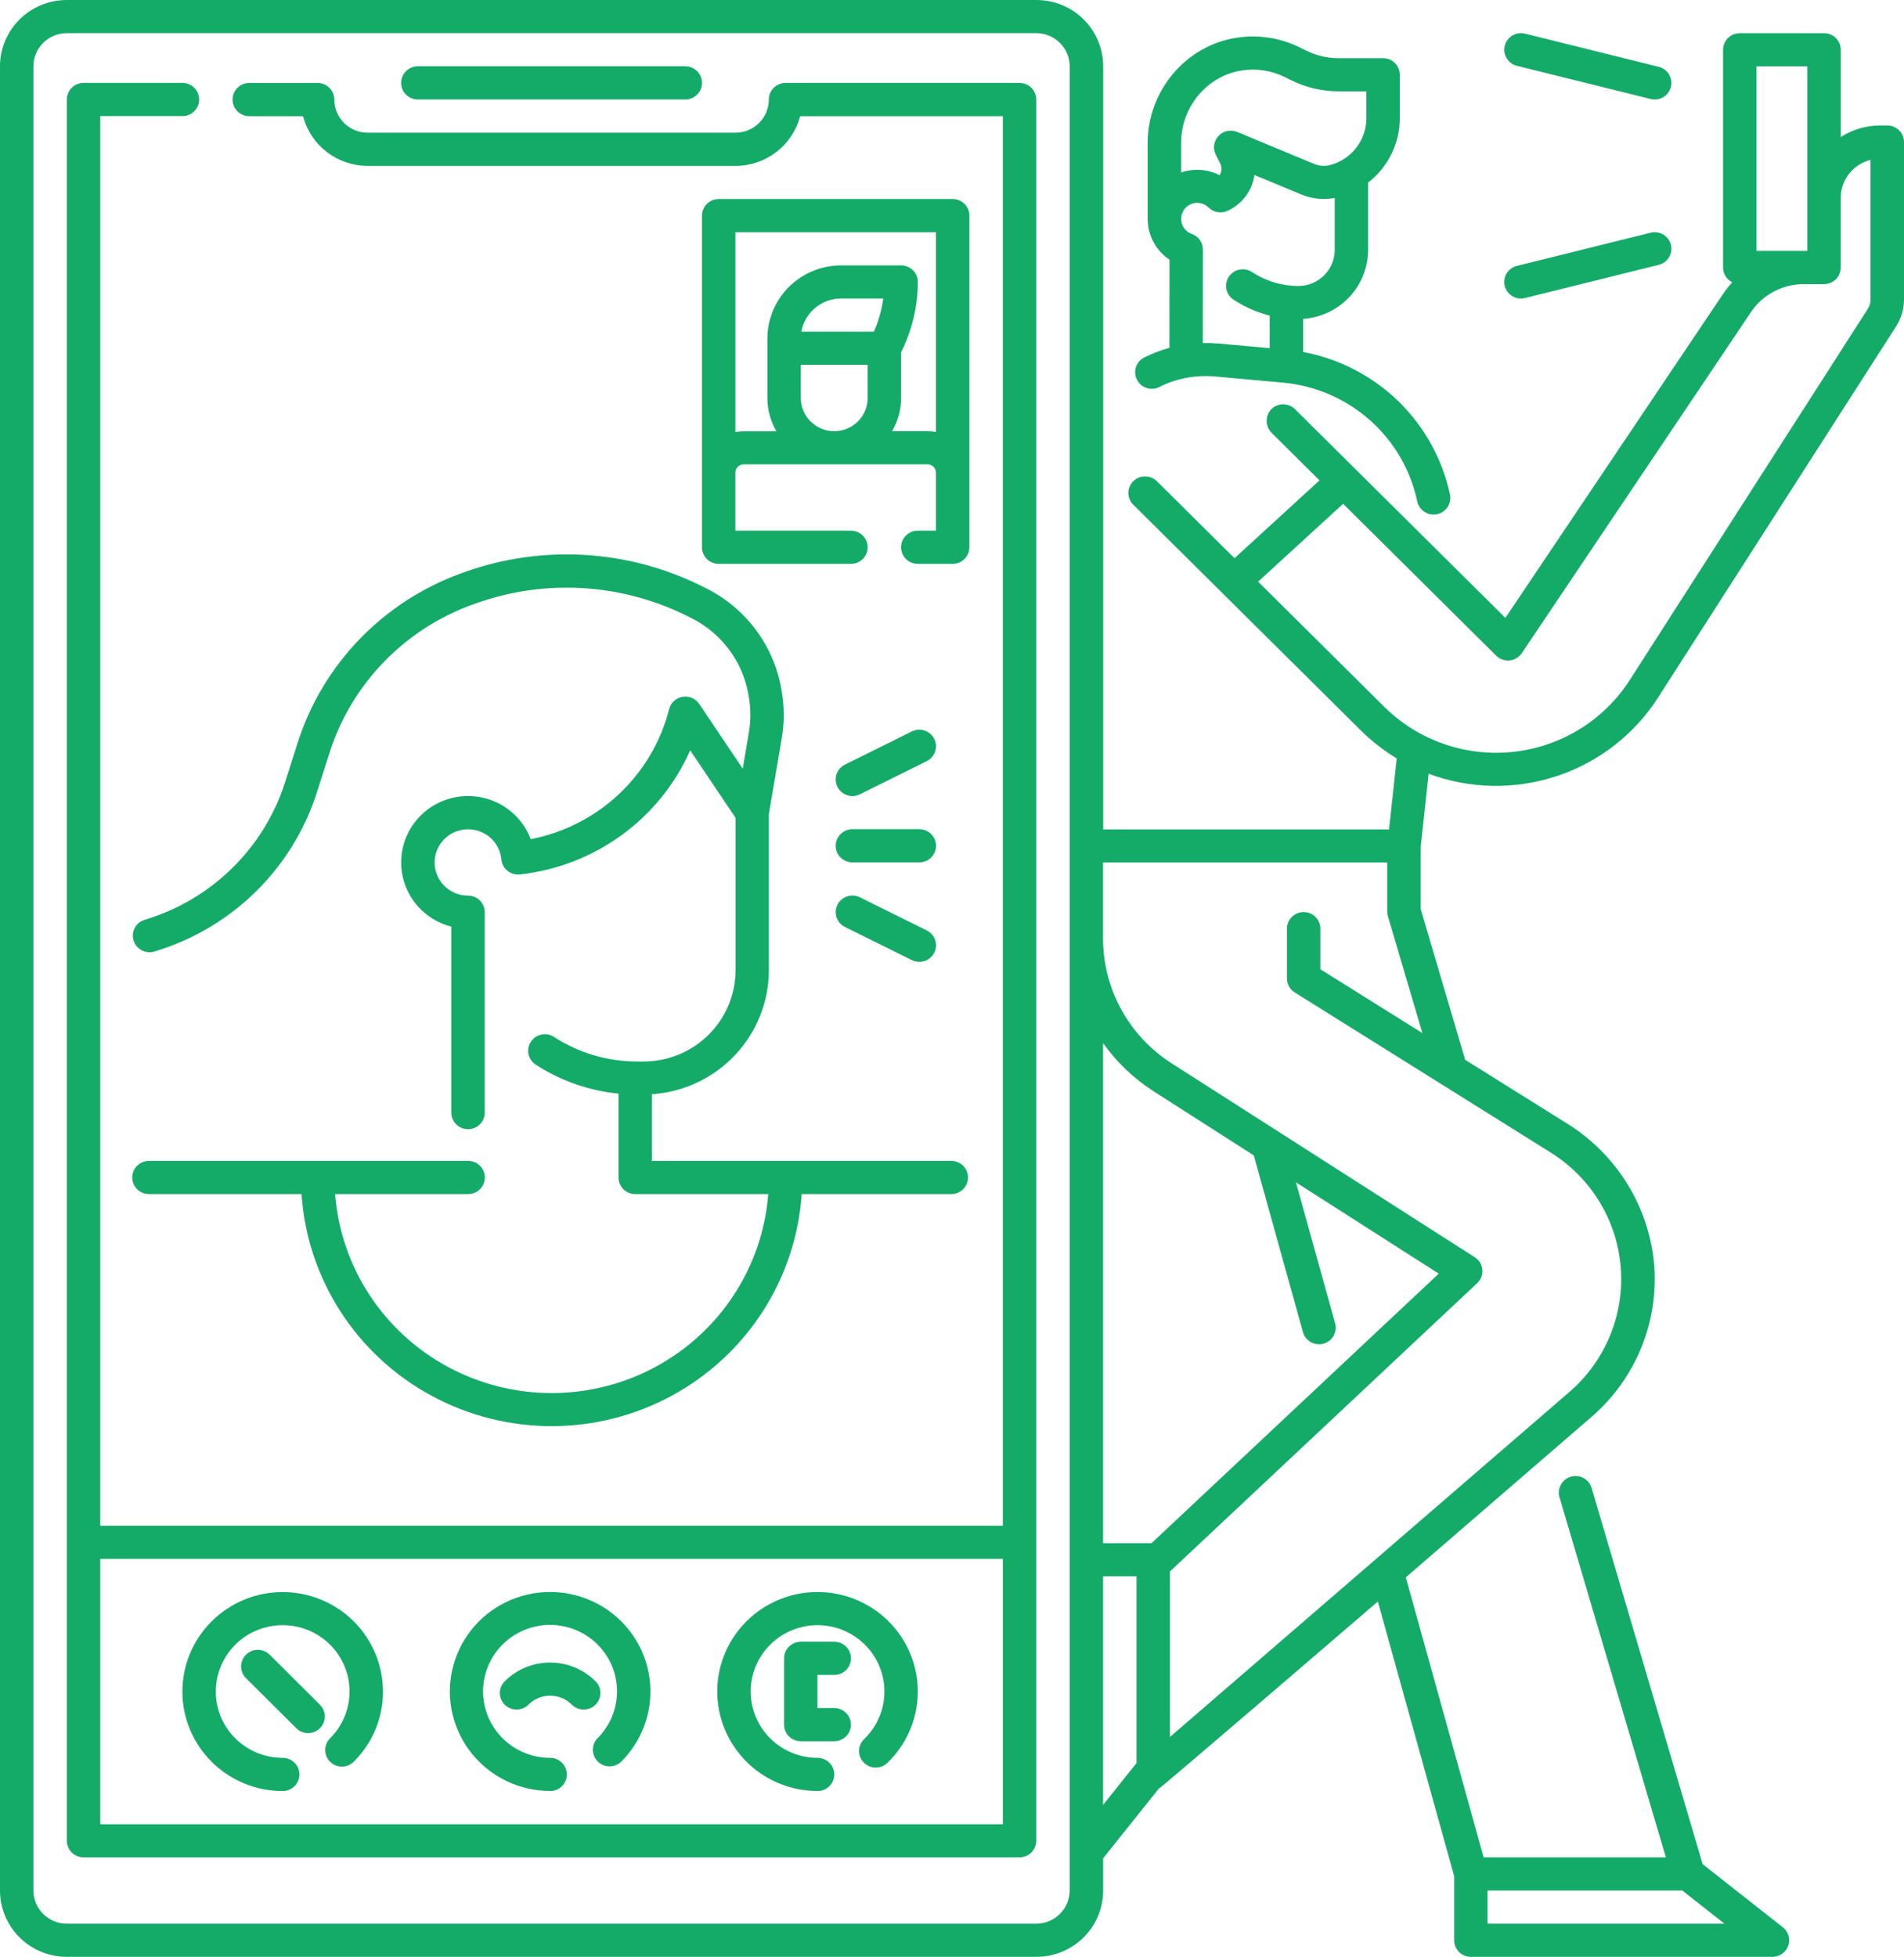 <svg width="109" height="112" viewBox="0 0 109 112" fill="none" xmlns="http://www.w3.org/2000/svg">
<g clip-path="url(#clip0_1435_4188)">
<path d="M23.921 5.695H39.231C39.76 5.695 40.189 5.27 40.189 4.745C40.189 4.22 39.76 3.794 39.231 3.794H23.921C23.394 3.794 22.963 4.22 22.963 4.745C22.963 5.27 23.392 5.695 23.921 5.695Z" fill="#14AB68"/>
<path d="M108.042 7.181H107.64C106.837 7.181 106.052 7.411 105.38 7.845V2.849C105.38 2.597 105.28 2.356 105.1 2.178C104.921 2 104.678 1.9 104.425 1.9H99.6C99.07 1.9 98.642 2.326 98.642 2.851V15.312C98.642 15.668 98.845 15.996 99.169 16.156C98.979 16.362 98.806 16.581 98.648 16.814L86.18 35.365L74.135 23.418C73.949 23.233 73.695 23.133 73.433 23.14C73.17 23.148 72.921 23.261 72.746 23.454C72.412 23.851 72.442 24.439 72.82 24.797L75.539 27.494L70.673 31.95L66.248 27.561C65.929 27.236 65.421 27.175 65.032 27.418C64.789 27.574 64.632 27.83 64.601 28.114C64.571 28.401 64.671 28.683 64.877 28.885L77.892 41.795C78.514 42.411 79.209 42.954 79.959 43.409L79.52 47.471H63.156V3.797C63.156 2.79 62.753 1.825 62.036 1.111C61.318 0.397 60.345 0 59.328 0H3.827C2.813 0 1.839 0.399 1.122 1.111C0.402 1.825 0 2.79 0 3.797V108.203C0 109.21 0.402 110.175 1.122 110.889C1.839 111.601 2.813 112 3.827 112H59.326C60.341 112 61.314 111.601 62.034 110.889C62.753 110.178 63.153 109.212 63.153 108.203V106.357L66.331 102.383C66.456 102.344 78.879 91.663 78.879 91.663L83.249 107.383V111.052C83.249 111.304 83.349 111.544 83.529 111.722C83.708 111.9 83.951 112 84.204 112H101.437C101.761 112.007 102.065 111.855 102.255 111.594C102.544 111.182 102.46 110.618 102.062 110.306L97.474 106.696L91.112 85.15C90.958 84.654 90.431 84.371 89.928 84.519C89.425 84.664 89.136 85.185 89.276 85.686L95.368 106.305H84.935L80.48 90.279L91.109 81.098C93.732 78.835 95.059 75.435 94.659 72.01C94.261 68.816 92.424 65.974 89.668 64.278L83.879 60.659L81.333 52.035V48.471L81.785 44.286C84.145 45.164 86.735 45.21 89.126 44.418C91.516 43.626 93.559 42.045 94.913 39.936L108.552 18.675C108.845 18.217 109 17.688 109 17.145V8.129C109 7.877 108.899 7.637 108.72 7.459C108.541 7.281 108.298 7.181 108.044 7.181H108.042ZM96.308 108.203L98.721 110.102H85.158V108.203H96.308ZM71.777 66.126L74.588 76.234C74.653 76.479 74.815 76.687 75.036 76.813C75.257 76.939 75.519 76.971 75.767 76.904C76.014 76.837 76.222 76.674 76.346 76.455C76.471 76.234 76.501 75.973 76.431 75.73L74.19 67.671L82.365 72.897L65.922 88.324H63.149V59.702C63.93 60.802 64.918 61.742 66.058 62.471L71.775 66.128L71.777 66.126ZM61.235 108.203C61.235 109.251 60.378 110.102 59.322 110.102H3.825C2.769 110.102 1.914 109.251 1.912 108.203V3.797C1.912 2.749 2.769 1.898 3.825 1.898H59.324C60.38 1.898 61.237 2.749 61.237 3.797V108.203H61.235ZM65.063 100.91L63.149 103.303V90.221H65.063V100.91ZM81.431 59.13L75.589 55.476V53.153C75.589 52.627 75.161 52.202 74.631 52.202C74.102 52.202 73.674 52.627 73.674 53.153V55.999C73.674 56.324 73.842 56.628 74.12 56.802L88.784 65.972C91.092 67.415 92.577 69.856 92.785 72.554C92.995 75.251 91.905 77.889 89.847 79.666L66.974 99.417V89.945L84.565 73.442C84.78 73.242 84.889 72.956 84.861 72.665C84.832 72.374 84.673 72.112 84.425 71.956L67.092 60.872C64.627 59.303 63.14 56.596 63.147 53.693V49.365H79.415V52.172C79.415 52.263 79.428 52.352 79.454 52.439L81.429 59.13H81.431ZM100.555 3.797H103.467V14.36H100.555V3.797ZM107.086 17.152C107.086 17.332 107.034 17.51 106.938 17.662L93.301 38.921C91.825 41.22 89.375 42.733 86.643 43.032C83.909 43.329 81.189 42.381 79.244 40.452L72.024 33.291L76.891 28.835L85.65 37.526C85.829 37.704 86.072 37.803 86.326 37.803C86.357 37.803 86.389 37.803 86.42 37.799C86.704 37.773 86.963 37.619 87.122 37.38L100.238 17.866C100.91 16.863 102.045 16.262 103.259 16.262H104.422C104.676 16.262 104.919 16.163 105.098 15.985C105.278 15.807 105.378 15.566 105.378 15.314V11.325C105.378 10.299 106.08 9.403 107.084 9.151V17.154L107.086 17.152Z" fill="#14AB68"/>
<path d="M66.373 22.146C67.352 21.656 68.45 21.45 69.542 21.547L73.476 21.903C75.316 22.077 77.05 22.829 78.428 24.051C79.806 25.272 80.753 26.897 81.133 28.692C81.225 29.134 81.617 29.451 82.072 29.451C82.137 29.451 82.201 29.444 82.264 29.431C82.78 29.327 83.115 28.824 83.01 28.312C82.577 26.279 81.549 24.42 80.053 22.964C78.557 21.511 76.659 20.53 74.6 20.144V18.252C75.609 18.183 76.553 17.738 77.245 17.004C77.936 16.271 78.319 15.308 78.321 14.306V10.45C79.467 9.565 80.136 8.205 80.136 6.764V4.278C80.136 4.027 80.035 3.786 79.856 3.608C79.677 3.43 79.434 3.33 79.18 3.33H76.619C75.981 3.33 75.351 3.18 74.78 2.898L74.417 2.718C73.299 2.163 72.033 1.968 70.797 2.159C67.892 2.601 65.701 5.192 65.701 8.183V12.531H65.705C65.701 13.466 66.169 14.34 66.952 14.863L66.948 19.907C66.451 20.042 65.968 20.226 65.508 20.458C65.281 20.571 65.111 20.771 65.032 21.009C64.953 21.25 64.973 21.508 65.089 21.734C65.327 22.203 65.902 22.389 66.375 22.153L66.373 22.146ZM67.615 8.181C67.615 6.118 69.106 4.337 71.088 4.035C71.932 3.903 72.796 4.035 73.559 4.415L73.922 4.595C74.76 5.009 75.683 5.226 76.617 5.228H78.222V6.767C78.222 8.038 77.352 9.147 76.11 9.457C75.814 9.526 75.504 9.5 75.224 9.379L70.826 7.552C70.454 7.398 70.027 7.489 69.756 7.782C69.483 8.073 69.421 8.502 69.603 8.858L69.843 9.331C69.938 9.513 69.948 9.724 69.878 9.917C69.865 9.956 69.848 9.993 69.828 10.03C69.141 9.68 68.343 9.624 67.615 9.873V8.188V8.181ZM68.223 13.388C68.081 13.338 67.954 13.253 67.853 13.141C67.54 12.789 67.54 12.258 67.858 11.908C68.028 11.724 68.264 11.618 68.518 11.611C68.77 11.605 69.012 11.702 69.189 11.878C69.469 12.156 69.892 12.234 70.252 12.075C70.919 11.78 71.436 11.229 71.683 10.548C71.746 10.377 71.788 10.197 71.814 10.017L74.487 11.127C75.093 11.381 75.762 11.45 76.409 11.329V14.306C76.409 15.445 75.478 16.367 74.329 16.369C73.387 16.369 72.464 16.093 71.678 15.573C71.239 15.282 70.644 15.399 70.351 15.833C70.058 16.269 70.176 16.859 70.613 17.15C71.248 17.569 71.95 17.877 72.687 18.061V19.927L69.712 19.658C69.428 19.634 69.144 19.625 68.859 19.632L68.864 14.284C68.864 13.88 68.606 13.52 68.223 13.386V13.388Z" fill="#14AB68"/>
<path d="M31.492 102.511C32.022 102.511 32.45 102.085 32.45 101.56C32.45 101.035 32.022 100.61 31.492 100.61C30.3 100.61 29.176 100.063 28.45 99.126C27.724 98.189 27.477 96.972 27.783 95.829C28.089 94.687 28.912 93.75 30.012 93.295C31.112 92.839 32.361 92.917 33.395 93.503C34.43 94.091 35.13 95.119 35.289 96.291C35.449 97.462 35.053 98.64 34.215 99.48C33.843 99.853 33.848 100.454 34.224 100.823C34.6 101.192 35.206 101.187 35.578 100.814C35.762 100.63 35.932 100.434 36.087 100.228C37.131 98.849 37.487 97.078 37.059 95.408C36.63 93.737 35.462 92.349 33.883 91.633C32.304 90.917 30.482 90.947 28.927 91.717C27.372 92.487 26.254 93.915 25.885 95.599C25.515 97.282 25.933 99.042 27.024 100.382C28.113 101.725 29.758 102.506 31.495 102.506L31.492 102.511Z" fill="#14AB68"/>
<path d="M16.183 102.511C16.712 102.511 17.141 102.085 17.141 101.56C17.141 101.035 16.712 100.61 16.183 100.61C15.168 100.61 14.194 100.211 13.475 99.499C12.755 98.788 12.355 97.822 12.355 96.814C12.355 95.805 12.758 94.841 13.475 94.128C14.192 93.414 15.166 93.017 16.183 93.017C17.2 93.017 18.171 93.416 18.89 94.128C19.61 94.839 20.01 95.805 20.01 96.814C20.012 97.642 19.739 98.452 19.229 99.111C19.129 99.243 19.019 99.369 18.901 99.486C18.72 99.664 18.617 99.907 18.617 100.161C18.617 100.415 18.718 100.658 18.899 100.836C19.081 101.014 19.326 101.114 19.581 101.111C19.837 101.111 20.082 101.005 20.259 100.825C20.437 100.647 20.601 100.461 20.754 100.261C21.517 99.272 21.928 98.061 21.924 96.816C21.924 95.306 21.318 93.857 20.242 92.789C19.166 91.722 17.705 91.121 16.183 91.121C14.66 91.121 13.199 91.722 12.123 92.789C11.047 93.857 10.441 95.306 10.441 96.816C10.441 98.326 11.047 99.775 12.123 100.842C13.199 101.91 14.66 102.511 16.183 102.511Z" fill="#14AB68"/>
<path d="M46.802 102.511C47.331 102.511 47.76 102.085 47.76 101.56C47.76 101.035 47.331 100.61 46.802 100.61C45.608 100.61 44.482 100.057 43.76 99.115C43.036 98.174 42.795 96.95 43.112 95.809C43.427 94.666 44.263 93.737 45.37 93.292C46.476 92.85 47.73 92.943 48.755 93.548C49.783 94.152 50.466 95.197 50.606 96.373C50.743 97.549 50.321 98.723 49.462 99.545C49.09 99.909 49.083 100.504 49.446 100.877C49.809 101.25 50.409 101.265 50.789 100.91C52.078 99.675 52.712 97.916 52.504 96.152C52.296 94.388 51.27 92.82 49.729 91.915C48.189 91.008 46.31 90.867 44.65 91.533C42.99 92.199 41.737 93.594 41.264 95.308C40.792 97.02 41.151 98.855 42.238 100.267C43.322 101.68 45.011 102.508 46.802 102.508V102.511Z" fill="#14AB68"/>
<path d="M58.368 4.747H44.971C44.444 4.747 44.014 5.172 44.014 5.697C44.014 6.745 43.156 7.595 42.1 7.595H21.051C19.994 7.595 19.139 6.745 19.137 5.697C19.137 5.445 19.037 5.205 18.857 5.027C18.678 4.849 18.435 4.749 18.181 4.749H14.271C13.741 4.749 13.313 5.174 13.313 5.699C13.313 6.224 13.741 6.649 14.271 6.649H17.346C17.56 7.463 18.039 8.185 18.708 8.7C19.378 9.214 20.202 9.496 21.051 9.496H42.102C42.95 9.496 43.775 9.214 44.444 8.7C45.114 8.185 45.595 7.463 45.807 6.649H57.41V87.324H5.741V6.645H10.443C10.973 6.645 11.401 6.22 11.401 5.695C11.401 5.17 10.973 4.745 10.443 4.745H4.785C4.258 4.745 3.827 5.17 3.827 5.695V105.357C3.827 105.609 3.928 105.849 4.107 106.027C4.286 106.205 4.529 106.305 4.783 106.305H58.368C58.621 106.305 58.864 106.205 59.043 106.027C59.223 105.849 59.323 105.609 59.323 105.357V5.695C59.323 5.443 59.223 5.202 59.043 5.024C58.864 4.847 58.621 4.747 58.368 4.747ZM57.41 104.409H5.741V89.222H57.412V104.409H57.41Z" fill="#14AB68"/>
<path d="M26.611 32.738L26.406 32.811C21.948 34.425 18.495 37.994 17.051 42.479L16.321 44.767C15.118 48.549 12.111 51.497 8.285 52.643C7.778 52.795 7.494 53.324 7.647 53.827C7.8 54.328 8.333 54.613 8.839 54.461C13.27 53.133 16.752 49.72 18.145 45.34L18.875 43.051C20.137 39.131 23.158 36.011 27.055 34.601L27.259 34.53C31.182 33.13 35.513 33.378 39.251 35.215C39.36 35.27 39.467 35.324 39.568 35.371C41.263 36.213 42.466 37.79 42.824 39.637L42.851 39.784C42.984 40.494 42.991 41.222 42.87 41.934L42.52 43.995L40.032 40.292C39.822 39.979 39.445 39.819 39.071 39.884C38.697 39.947 38.398 40.225 38.306 40.589C37.833 42.446 36.836 44.134 35.434 45.451C34.032 46.768 32.28 47.662 30.384 48.03C29.916 46.787 28.827 45.876 27.512 45.627C26.196 45.379 24.846 45.828 23.95 46.816C23.053 47.803 22.742 49.18 23.127 50.454C23.512 51.725 24.54 52.703 25.835 53.038V63.679C25.835 64.202 26.264 64.629 26.793 64.629C27.322 64.629 27.751 64.204 27.751 63.679V52.209C27.751 51.957 27.65 51.716 27.471 51.538C27.291 51.361 27.049 51.261 26.795 51.261C26.038 51.261 25.349 50.816 25.045 50.13C24.739 49.443 24.87 48.64 25.382 48.085C25.894 47.529 26.686 47.325 27.405 47.564C28.125 47.803 28.632 48.44 28.702 49.189C28.726 49.443 28.851 49.677 29.05 49.838C29.249 50 29.503 50.074 29.759 50.048C34.056 49.577 37.774 46.87 39.513 42.945L42.107 46.805V55.535C42.107 56.919 41.551 58.246 40.565 59.225C39.579 60.203 38.24 60.755 36.845 60.755H36.486C34.791 60.757 33.133 60.269 31.716 59.349C31.274 59.062 30.681 59.186 30.393 59.624C30.104 60.062 30.229 60.65 30.671 60.937C32.092 61.859 33.719 62.427 35.41 62.596V67.395C35.41 67.647 35.511 67.888 35.69 68.066C35.869 68.243 36.112 68.343 36.366 68.343H43.981C43.658 72.513 41.228 76.236 37.523 78.234C33.818 80.232 29.347 80.232 25.642 78.234C21.937 76.236 19.507 72.513 19.184 68.343H26.799C27.329 68.343 27.757 67.918 27.757 67.393C27.757 66.868 27.329 66.443 26.799 66.443H8.53C8.001 66.443 7.572 66.868 7.572 67.393C7.572 67.918 8.001 68.343 8.53 68.343H17.261C17.589 73.192 20.387 77.54 24.682 79.874C28.98 82.209 34.179 82.209 38.474 79.874C42.77 77.538 45.567 73.192 45.895 68.343H54.46C54.989 68.343 55.418 67.918 55.418 67.393C55.418 66.868 54.989 66.443 54.46 66.443H37.319V62.629C39.135 62.507 40.836 61.707 42.079 60.388C43.321 59.069 44.014 57.333 44.016 55.528V46.59L44.756 42.246C44.913 41.318 44.904 40.368 44.729 39.441L44.703 39.294C44.235 36.855 42.647 34.773 40.41 33.664C40.309 33.616 40.209 33.566 40.104 33.512C35.9 31.442 31.027 31.165 26.609 32.738H26.611Z" fill="#14AB68"/>
<path d="M55.496 31.323V12.34C55.496 12.088 55.396 11.848 55.217 11.67C55.037 11.492 54.794 11.392 54.541 11.392H41.145C40.617 11.392 40.187 11.817 40.187 12.342V31.325C40.187 31.577 40.287 31.818 40.467 31.996C40.646 32.174 40.889 32.273 41.142 32.273H48.714C49.243 32.273 49.672 31.848 49.672 31.323C49.672 30.798 49.243 30.373 48.714 30.373H42.098V27.052C42.098 26.789 42.312 26.576 42.577 26.576H53.102C53.228 26.576 53.351 26.626 53.441 26.715C53.53 26.804 53.581 26.924 53.581 27.052V30.373H52.542C52.012 30.373 51.584 30.798 51.584 31.323C51.584 31.848 52.012 32.273 52.542 32.273H54.538C54.792 32.273 55.035 32.174 55.214 31.996C55.394 31.818 55.494 31.577 55.494 31.325L55.496 31.323ZM45.845 22.78V20.881H49.672V22.78C49.672 23.828 48.815 24.678 47.758 24.678C46.702 24.678 45.845 23.828 45.845 22.78ZM50.026 18.983H45.877C46.072 17.885 47.032 17.085 48.154 17.085H50.564C50.475 17.74 50.295 18.378 50.029 18.983H50.026ZM53.104 24.678H51.068C51.407 24.101 51.586 23.446 51.586 22.78V20.157C52.214 18.909 52.542 17.532 52.544 16.137C52.544 15.885 52.443 15.644 52.264 15.466C52.084 15.289 51.842 15.189 51.588 15.189H48.156C47.037 15.189 45.961 15.631 45.169 16.417C44.377 17.202 43.931 18.269 43.931 19.38V22.784C43.931 23.45 44.11 24.105 44.449 24.682H42.579C42.42 24.682 42.26 24.698 42.1 24.73V13.288H53.583V24.726C53.425 24.695 53.266 24.678 53.104 24.678Z" fill="#14AB68"/>
<path d="M34.082 96.219C33.395 95.538 32.464 95.156 31.493 95.156C30.521 95.156 29.59 95.538 28.903 96.219C28.719 96.397 28.616 96.638 28.614 96.892C28.612 97.145 28.715 97.388 28.894 97.569C29.076 97.746 29.321 97.848 29.577 97.846C29.832 97.846 30.078 97.742 30.257 97.56C30.939 96.883 32.048 96.883 32.73 97.56C32.91 97.742 33.153 97.844 33.411 97.846C33.667 97.846 33.911 97.746 34.093 97.569C34.272 97.388 34.375 97.145 34.373 96.892C34.373 96.638 34.268 96.395 34.084 96.219H34.082Z" fill="#14AB68"/>
<path d="M47.758 95.865C48.288 95.865 48.716 95.44 48.716 94.915C48.716 94.39 48.288 93.965 47.758 93.965H45.845C45.315 93.965 44.887 94.39 44.887 94.915V98.712C44.887 98.963 44.987 99.204 45.167 99.382C45.346 99.56 45.589 99.66 45.843 99.66H47.756C48.285 99.66 48.714 99.235 48.714 98.71C48.714 98.185 48.285 97.759 47.756 97.759H46.798V95.861H47.756L47.758 95.865Z" fill="#14AB68"/>
<path d="M15.438 94.707C15.064 94.336 14.458 94.336 14.084 94.705C13.71 95.076 13.708 95.677 14.082 96.048L16.954 98.907C17.133 99.089 17.376 99.194 17.632 99.194C17.888 99.194 18.133 99.096 18.314 98.916C18.496 98.738 18.596 98.493 18.596 98.241C18.596 97.987 18.491 97.744 18.31 97.566L15.438 94.705V94.707Z" fill="#14AB68"/>
<path d="M52.627 47.458H48.8C48.273 47.458 47.842 47.883 47.842 48.408C47.842 48.933 48.27 49.358 48.8 49.358H52.627C53.157 49.358 53.585 48.933 53.585 48.408C53.585 47.883 53.157 47.458 52.627 47.458Z" fill="#14AB68"/>
<path d="M48.8 45.562C48.948 45.562 49.095 45.527 49.226 45.462L53.054 43.563C53.526 43.329 53.718 42.758 53.482 42.29C53.246 41.821 52.671 41.63 52.198 41.865L48.371 43.763C47.973 43.96 47.765 44.403 47.868 44.83C47.968 45.26 48.356 45.562 48.8 45.562Z" fill="#14AB68"/>
<path d="M49.228 51.356C48.756 51.122 48.18 51.313 47.944 51.782C47.708 52.25 47.898 52.821 48.373 53.055L52.2 54.953C52.673 55.188 53.248 54.997 53.484 54.528C53.72 54.059 53.53 53.489 53.056 53.255L49.228 51.356Z" fill="#14AB68"/>
<path d="M86.842 3.768L94.497 5.667C95.008 5.795 95.529 5.484 95.656 4.977C95.783 4.469 95.472 3.953 94.96 3.825L87.305 1.926C87.061 1.866 86.798 1.905 86.582 2.033C86.363 2.163 86.207 2.373 86.146 2.616C86.017 3.124 86.33 3.64 86.842 3.768Z" fill="#14AB68"/>
<path d="M87.074 17.085C87.153 17.085 87.229 17.076 87.306 17.056L94.961 15.158C95.472 15.03 95.785 14.516 95.656 14.008C95.527 13.501 95.009 13.19 94.497 13.318L86.842 15.217C86.372 15.334 86.063 15.779 86.123 16.254C86.181 16.729 86.588 17.087 87.074 17.087V17.085Z" fill="#14AB68"/>
</g>
<defs>
<clipPath id="clip0_1435_4188">
<rect width="109" height="112" fill="white"/>
</clipPath>
</defs>
</svg>
